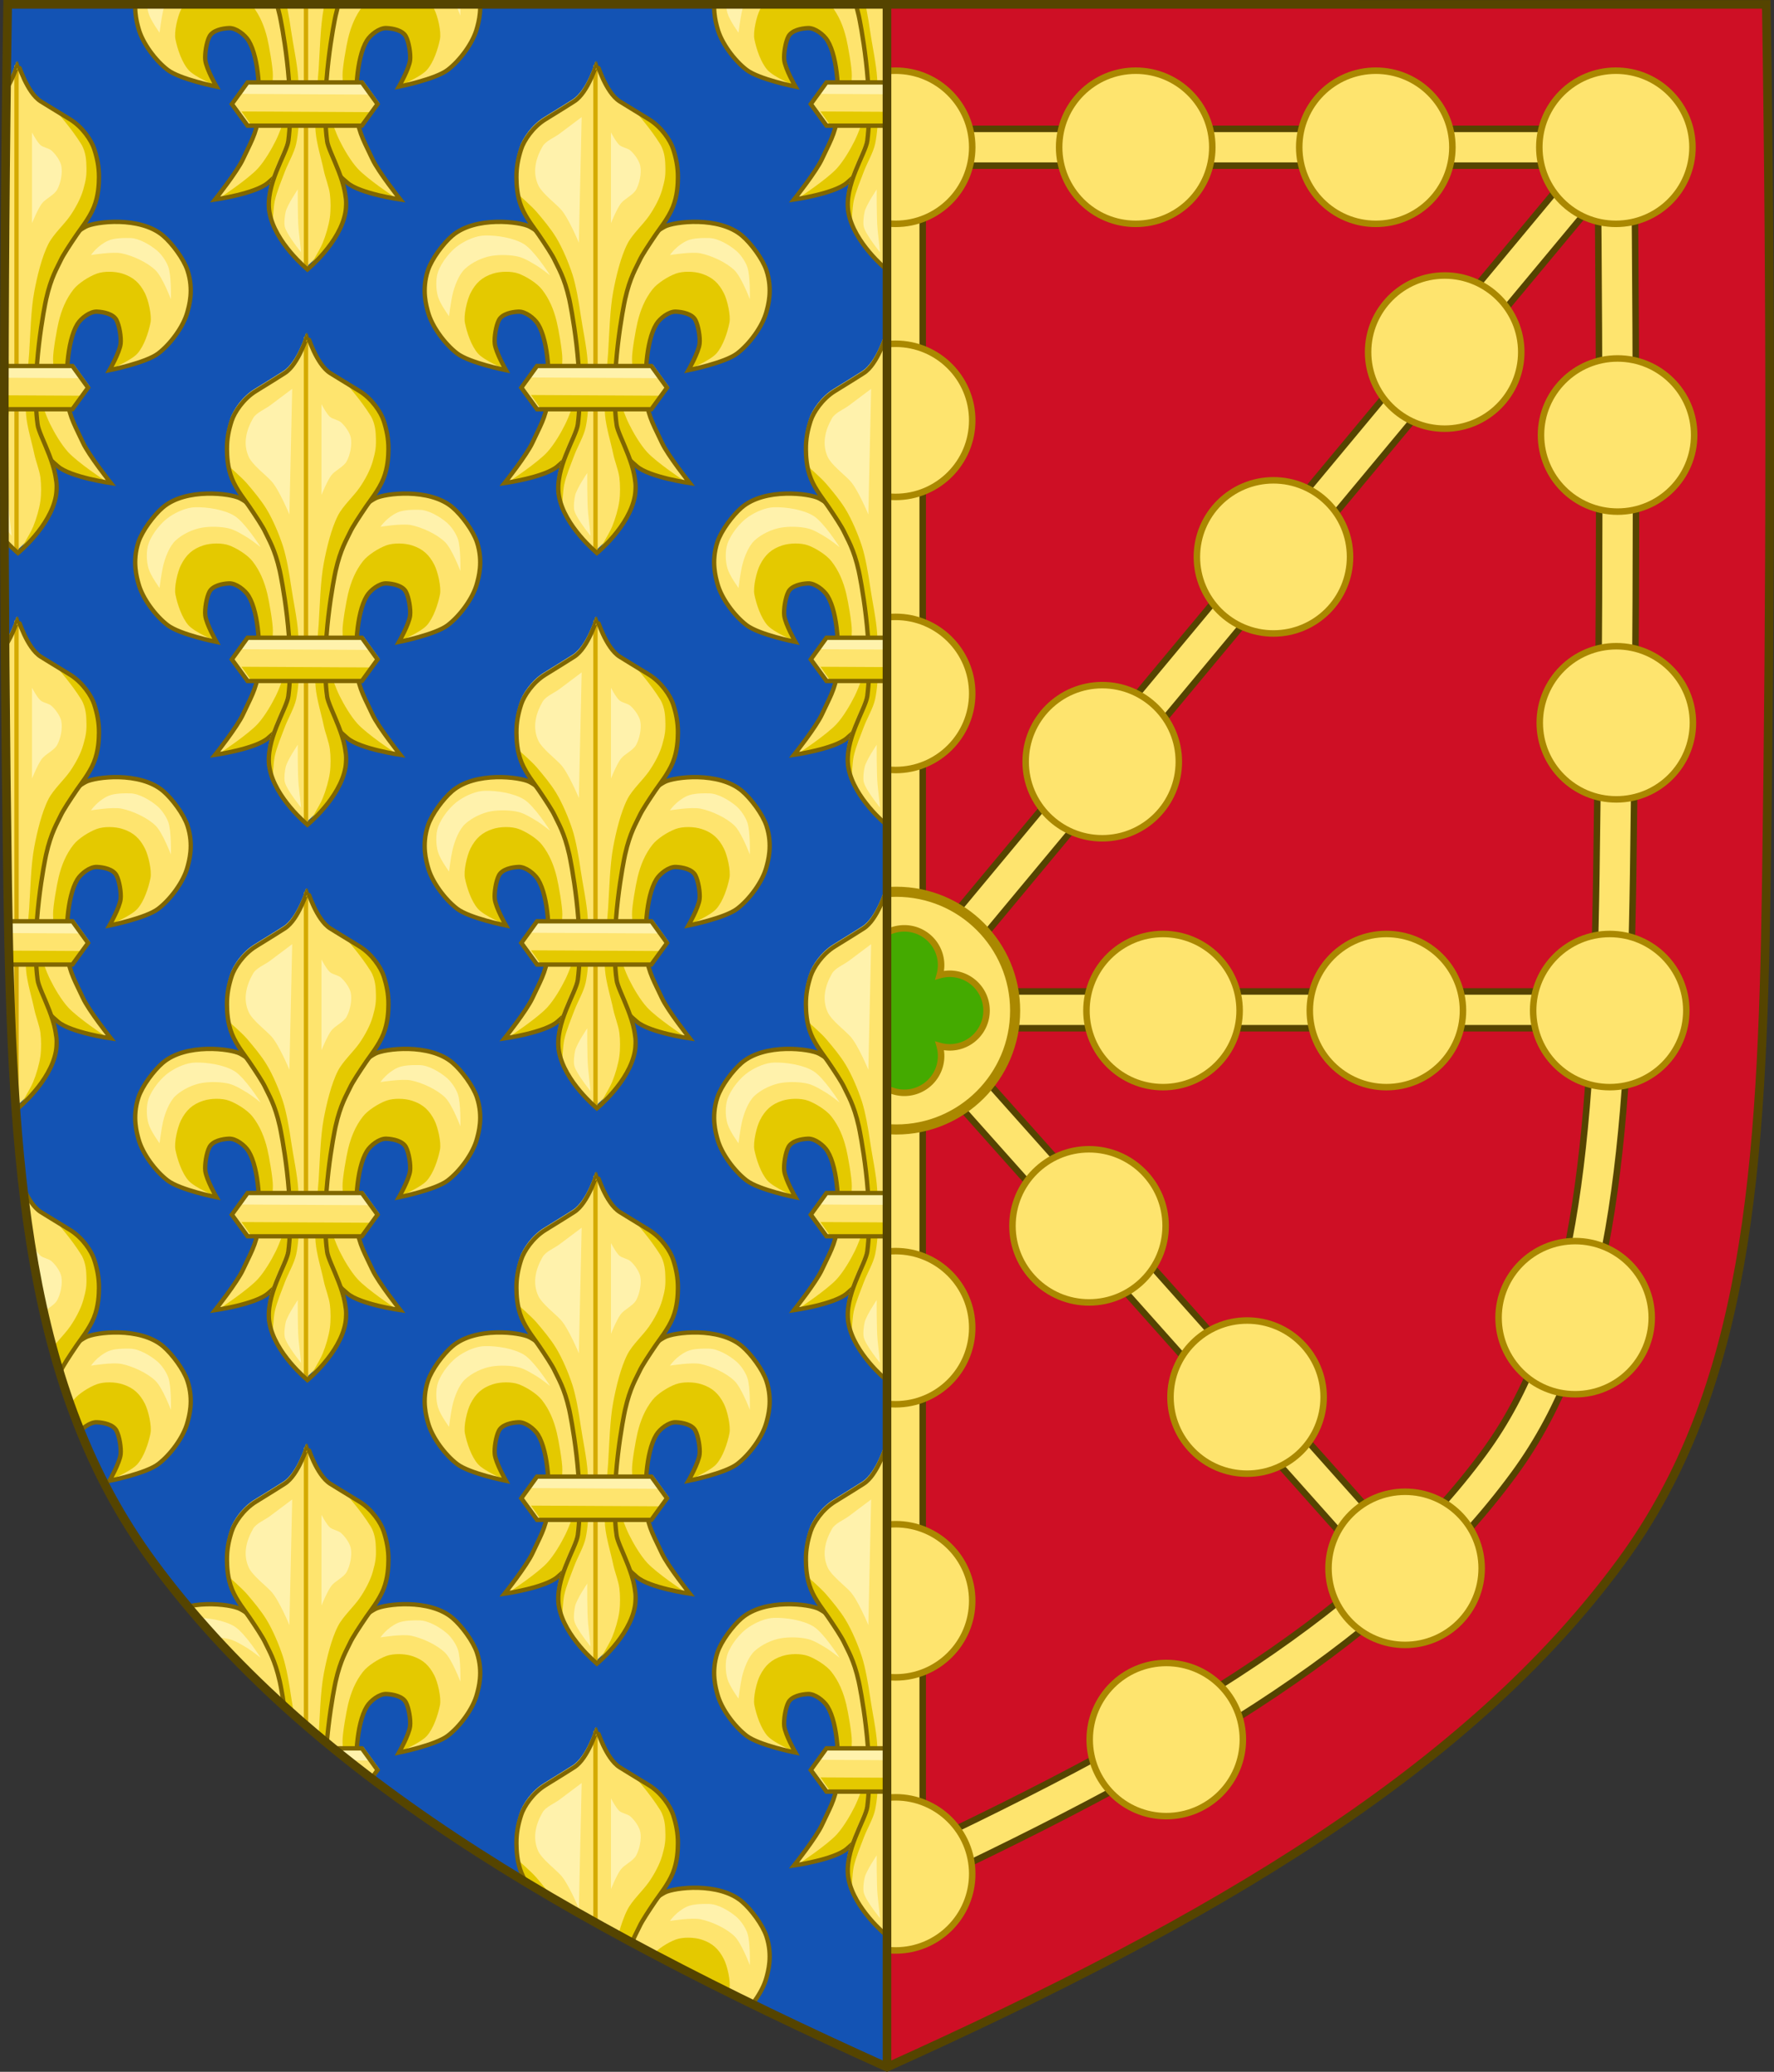<svg xmlns="http://www.w3.org/2000/svg" xmlns:xlink="http://www.w3.org/1999/xlink" width="409.629" height="478.406"><rect width="100%" height="100%" fill="#333333" stroke="none"/><defs><clipPath clipPathUnits="userSpaceOnUse" id="c"><use xlink:href="#a" width="100%" height="100%" transform="translate(625.687 225.089)"/></clipPath></defs><path style="display:inline;opacity:1;vector-effect:none;fill:#ce0f25;fill-opacity:1;stroke:none;stroke-width:2;stroke-linecap:butt;stroke-linejoin:miter;stroke-miterlimit:4;stroke-dasharray:none;stroke-dashoffset:0;stroke-opacity:1;marker:none" d="M204.81 477.324c75.551-34.045 134.285-68.698 169.54-116.716 29.267-39.863 32.525-90.843 33.5-156.172 1.013-67.806 1.077-135.623 0-203.431H204.81Z"/><path d="M208.81 36.004v398.695c66.06-30.924 110.252-57.927 137.327-94.804 21.575-29.387 25.756-71.546 26.718-135.983.836-55.99.838-111.959.266-167.908z" style="color:#000;font-style:normal;font-variant:normal;font-weight:400;font-stretch:normal;font-size:medium;line-height:normal;font-family:sans-serif;font-variant-ligatures:normal;font-variant-position:normal;font-variant-caps:normal;font-variant-numeric:normal;font-variant-alternates:normal;font-feature-settings:normal;text-indent:0;text-align:start;text-decoration:none;text-decoration-line:none;text-decoration-style:solid;text-decoration-color:#000;letter-spacing:normal;word-spacing:normal;text-transform:none;writing-mode:lr-tb;direction:ltr;text-orientation:mixed;dominant-baseline:auto;baseline-shift:baseline;text-anchor:start;white-space:normal;shape-padding:0;clip-rule:nonzero;display:inline;overflow:visible;visibility:visible;opacity:1;isolation:auto;mix-blend-mode:normal;color-interpolation:sRGB;color-interpolation-filters:linearRGB;solid-color:#000;solid-opacity:1;vector-effect:none;fill:none;fill-opacity:1;fill-rule:nonzero;stroke:#540;stroke-width:10;stroke-linecap:butt;stroke-linejoin:miter;stroke-miterlimit:4;stroke-dasharray:none;stroke-dashoffset:0;stroke-opacity:1;marker:none;color-rendering:auto;image-rendering:auto;shape-rendering:auto;text-rendering:auto;enable-background:accumulate" transform="translate(0 -2)"/><path style="color:#000;font-style:normal;font-variant:normal;font-weight:400;font-stretch:normal;font-size:medium;line-height:normal;font-family:sans-serif;font-variant-ligatures:normal;font-variant-position:normal;font-variant-caps:normal;font-variant-numeric:normal;font-variant-alternates:normal;font-feature-settings:normal;text-indent:0;text-align:start;text-decoration:none;text-decoration-line:none;text-decoration-style:solid;text-decoration-color:#000;letter-spacing:normal;word-spacing:normal;text-transform:none;writing-mode:lr-tb;direction:ltr;text-orientation:mixed;dominant-baseline:auto;baseline-shift:baseline;text-anchor:start;white-space:normal;shape-padding:0;clip-rule:nonzero;display:inline;overflow:visible;visibility:visible;opacity:1;isolation:auto;mix-blend-mode:normal;color-interpolation:sRGB;color-interpolation-filters:linearRGB;solid-color:#000;solid-opacity:1;vector-effect:none;fill:none;fill-opacity:1;fill-rule:nonzero;stroke:#fee46e;stroke-width:7;stroke-linecap:butt;stroke-linejoin:miter;stroke-miterlimit:4;stroke-dasharray:none;stroke-dashoffset:0;stroke-opacity:1;marker:none;color-rendering:auto;image-rendering:auto;shape-rendering:auto;text-rendering:auto;enable-background:accumulate" d="M208.81 36.004v398.695c66.06-30.924 110.252-57.927 137.327-94.804 21.575-29.387 25.756-71.546 26.718-135.983.836-55.99.838-111.959.266-167.908z" transform="translate(0 -2)"/><path d="M373.652 235.182H207.493L373.121 36.004M207.493 235.182 322.432 364.14" style="fill:none;fill-rule:evenodd;stroke:#540;stroke-width:10;stroke-linecap:butt;stroke-linejoin:miter;stroke-miterlimit:4;stroke-dasharray:none;stroke-opacity:1" transform="translate(0 -2)"/><path style="opacity:1;vector-effect:none;fill:none;fill-opacity:1;fill-rule:evenodd;stroke:#fee46e;stroke-width:7;stroke-linecap:butt;stroke-linejoin:miter;stroke-miterlimit:4;stroke-dasharray:none;stroke-dashoffset:0;stroke-opacity:1;marker:none" d="M373.652 235.182H207.493L373.121 36.004M207.493 235.182 322.432 364.14" transform="translate(0 -2)"/><g transform="translate(-60 -2)"><circle r="17.684" cy="36.004" cx="433.121" id="b" style="color:#000;display:inline;overflow:visible;visibility:visible;opacity:1;vector-effect:none;fill:#fee46e;fill-opacity:1;fill-rule:nonzero;stroke:#a80;stroke-width:1.5;stroke-linecap:butt;stroke-linejoin:miter;stroke-miterlimit:4;stroke-dasharray:none;stroke-dashoffset:0;stroke-opacity:1;marker:none;marker-start:none;marker-mid:none;marker-end:none;paint-order:normal;enable-background:accumulate"/><use height="100%" width="100%" transform="translate(-166.311)" xlink:href="#b"/><use xlink:href="#b" transform="translate(-110.874)" width="100%" height="100%"/><use height="100%" width="100%" transform="translate(-55.437)" xlink:href="#b"/><use xlink:href="#b" transform="translate(-166.311 398.695)" width="100%" height="100%"/><use height="100%" width="100%" transform="translate(-103.82 367.678)" xlink:href="#b"/><use xlink:href="#b" transform="translate(-48.677 328.14)" width="100%" height="100%"/><use height="100%" width="100%" transform="translate(-9.407 270.262)" xlink:href="#b"/><use xlink:href="#b" transform="translate(-1.423 199.348)" width="100%" height="100%"/><use height="100%" width="100%" transform="translate(.102 132.898)" xlink:href="#b"/><use xlink:href="#b" transform="translate(.39 66.45)" width="100%" height="100%"/><use xlink:href="#b" transform="matrix(1.552 0 0 1.552 -405.246 179.486)" width="100%" height="100%" style="stroke-width:.644"/><use height="100%" width="100%" transform="translate(-166.311 126.119)" xlink:href="#b"/><use xlink:href="#b" transform="translate(-166.311 63.06)" width="100%" height="100%"/><use xlink:href="#b" transform="translate(-166.311 335.636)" width="100%" height="100%"/><use height="100%" width="100%" transform="translate(-166.311 272.577)" xlink:href="#b"/><use height="100%" width="100%" transform="translate(-104.569 199.348)" xlink:href="#b"/><use xlink:href="#b" transform="translate(-52.996 199.348)" width="100%" height="100%"/><use height="100%" width="100%" transform="translate(-118.606 141.884)" xlink:href="#b"/><use xlink:href="#b" transform="translate(-39.535 47.295)" width="100%" height="100%"/><use height="100%" width="100%" transform="translate(-79.07 94.589)" xlink:href="#b"/><use height="100%" width="100%" transform="translate(-121.653 249.058)" xlink:href="#b"/><use xlink:href="#b" transform="translate(-85.165 288.6)" width="100%" height="100%"/><path style="color:#000;display:inline;overflow:visible;visibility:visible;opacity:1;vector-effect:none;fill:#4a0;fill-opacity:1;fill-rule:nonzero;stroke:#a80;stroke-width:1.5;stroke-linecap:butt;stroke-linejoin:miter;stroke-miterlimit:4;stroke-dasharray:none;stroke-dashoffset:0;stroke-opacity:1;marker:none;marker-start:none;marker-mid:none;marker-end:none;paint-order:normal;enable-background:accumulate" d="M268.81 216.364a8.498 8.498 0 0 0-8.498 8.497 8.498 8.498 0 0 0 .327 2.323 8.498 8.498 0 0 0-2.32-.33 8.498 8.498 0 0 0-8.497 8.497 8.498 8.498 0 0 0 8.498 8.498 8.498 8.498 0 0 0 2.323-.326 8.498 8.498 0 0 0-.33 2.318 8.498 8.498 0 0 0 8.497 8.498 8.498 8.498 0 0 0 8.498-8.498 8.498 8.498 0 0 0-.326-2.322 8.498 8.498 0 0 0 2.318.33 8.498 8.498 0 0 0 8.498-8.498 8.498 8.498 0 0 0-8.498-8.497 8.498 8.498 0 0 0-2.323.326 8.498 8.498 0 0 0 .33-2.32 8.498 8.498 0 0 0-8.497-8.496z"/></g><path d="M204.81 1.005H1.769c-1.076 67.808-1.013 135.625 0 203.43.975 65.33 4.234 116.31 33.5 156.173 35.256 48.018 93.99 82.67 169.54 116.716" id="a" style="display:inline;fill:#1353b4;fill-opacity:1;stroke:none"/><g clip-path="url(#c)" transform="translate(-625.687 -225.089)"><g id="e" transform="translate(-228.084 -207.326) scale(1.364)"><use style="display:inline" xlink:href="#d" transform="matrix(-1 0 0 1 1356.043 0)" width="100%" height="100%"/><g style="display:inline" id="d"><path style="display:inline;opacity:1;vector-effect:none;fill:#fee46e;fill-opacity:1;stroke:none;stroke-width:.503;stroke-linecap:butt;stroke-linejoin:miter;stroke-miterlimit:4;stroke-dasharray:none;stroke-dashoffset:0;stroke-opacity:1" d="M701.05 336.875c-.37-3.467-.173-10.006 1.65-12.978.617-1.004 2.127-2.173 3.304-2.123 1.16.049 2.756.392 3.304 1.416.501.938.827 2.953.708 4.01-.166 1.47-1.888 4.484-1.888 4.484s6.17-1.238 8.259-2.831c2.066-1.577 4.296-4.565 4.955-7.08.226-.862 1.108-3.651-.006-6.997-.647-1.943-2.592-4.542-4.097-5.837-3.93-3.383-11.562-2.4-13.123-1.559-2.064 1.112-4.58 3.477-5.427 5.663-.658 1.697-2.025 6.706-2.36 8.495-.681 3.65-.88 5.028-1.18 8.73-.205 2.541-.772 4.823-.235 7.315.29 1.343.65 4.424 1.435 6.453.789 2.04 2.003 3.027 3.048 3.93 2.135 1.843 8.967 2.83 8.967 2.83s-3.754-4.734-4.72-6.842c-1.147-2.503-2.304-4.34-2.595-7.079z" transform="translate(-14.662)"/><path d="m707.395 350.409-1.8-.029-5.764-1.811-6.918-6.094 1.857-10.901s2 6.573 3.295 9.204c.752 1.528 1.921 3.515 3.068 4.773 1.604 1.759 6.262 4.858 6.262 4.858z" style="fill:#e4c900;fill-opacity:1;fill-rule:evenodd;stroke:none" transform="translate(-14.662)"/><path d="M708.318 331.523s3.51-1.48 4.555-2.67c1.115-1.269 1.862-3.528 2.199-5.183.253-1.246-.365-3.892-.943-5.026-.872-1.713-1.94-2.703-3.77-3.298-1.254-.408-3.16-.46-4.397 0-1.283.478-3.08 1.593-3.926 2.67-1.276 1.624-2.028 3.49-2.513 5.497-.299 1.237-.969 5.01-.942 6.282.023 1.132.157 4.712.157 4.712l2.356 3.927.058-.18-.176-6.51v-2.728l1.232-4.224 2.024-2.727 2.376-.352 2.287 1.144.968 2.463-.176 2.992-1.369 3.211z" style="display:inline;fill:#e4c900;fill-opacity:1;fill-rule:evenodd;stroke:none;stroke-width:1" transform="translate(-14.662)"/><path d="M701.05 336.875c-.37-3.467-.173-10.006 1.65-12.978.617-1.004 2.127-2.173 3.304-2.123 1.16.049 2.756.392 3.304 1.416.501.938.827 2.953.708 4.01-.166 1.47-1.888 4.484-1.888 4.484s6.17-1.238 8.259-2.831c2.066-1.577 4.296-4.565 4.955-7.08.226-.862 1.108-3.651-.006-6.997-.647-1.943-2.592-4.542-4.097-5.837-3.93-3.383-11.562-2.4-13.123-1.559-2.064 1.112-4.58 3.477-5.427 5.663-.658 1.697-2.025 6.706-2.36 8.495-.681 3.65-.88 5.028-1.18 8.73-.205 2.541-.772 4.823-.235 7.315.29 1.343.65 4.424 1.435 6.453.789 2.04 2.003 3.027 3.048 3.93 2.135 1.843 8.967 2.83 8.967 2.83s-3.754-4.734-4.72-6.842c-1.147-2.503-2.304-4.34-2.595-7.079z" style="display:inline;fill:none;stroke:#806600;stroke-width:.733;stroke-linecap:butt;stroke-linejoin:miter;stroke-miterlimit:4;stroke-dasharray:none;stroke-opacity:1" transform="translate(-14.662)"/></g><path style="fill:#fff2ac;fill-opacity:1;fill-rule:evenodd;stroke:none" d="M652.942 322.549s.306-2.419.576-3.596c.332-1.449 1.063-3.455 2.157-4.46 1.158-1.062 2.91-1.896 4.46-2.157 1.362-.23 3.263-.195 4.603.144 1.029.26 2.258 1.029 3.164 1.582.685.418 2.158 1.582 2.158 1.582s-2.677-4.244-4.46-5.322c-1.738-1.05-4.585-1.491-6.616-1.438-1.476.038-3.086.764-4.315 1.582-1.46.97-3.026 2.946-3.596 4.603-.408 1.183-.358 2.972 0 4.171.382 1.285 1.87 3.309 1.87 3.309zM690.341 312.192s3.655-.603 5.179-.288c1.89.391 4.373 1.528 5.753 2.877 1.188 1.16 2.59 4.89 2.59 4.89s.116-3.914-.432-5.465c-.33-.937-1.113-2.09-1.87-2.733-1.162-.988-3.078-2.136-4.603-2.158-.8-.011-2.634-.052-3.72.445-1.849.846-2.897 2.432-2.897 2.432z"/><g style="stroke-width:.783;stroke-miterlimit:4;stroke-dasharray:none"><path style="display:inline;fill:#fee46e;fill-opacity:1;fill-rule:evenodd;stroke:none" d="M510 854s8.58-7.038 10-15c1.277-7.162-4.41-15.552-4.841-18.925-1.724-13.492 1.929-31.467 2.258-32.936 1.308-5.836 2.954-8.333 3.83-10.244.631-1.376 2.434-4.111 4.236-6.763 1.035-1.522 3.338-4.355 4.512-7.237 1.243-3.054 1.329-6.163 1.347-7.823.03-2.826-.503-5.23-1.254-7.532-.713-2.188-3.036-5.768-6.403-7.826-3.63-2.218-6.565-4.002-7.682-4.708C512.314 732.673 510.043 725 510 725c-.043 0-2.314 7.673-6.003 10.006-1.117.706-3.918 2.49-7.548 4.708-3.367 2.058-5.69 5.638-6.403 7.826-.75 2.301-1.284 4.706-1.254 7.532.018 1.66.104 4.769 1.347 7.823 1.174 2.882 3.477 5.715 4.512 7.237 1.802 2.652 3.604 5.387 4.235 6.763.877 1.911 2.523 4.408 3.83 10.244.33 1.47 3.983 19.444 2.26 32.936-.432 3.373-6.253 11.763-4.976 18.925 1.42 7.962 10 15 10 15z" transform="translate(350.318 -186.043) scale(.642)"/><path style="fill:none;stroke:#d4aa00;stroke-width:1.141;stroke-linecap:butt;stroke-linejoin:miter;stroke-miterlimit:4;stroke-dasharray:none;stroke-opacity:1" d="m510 854-.01-127.955" transform="translate(350.318 -186.043) scale(.642)"/></g><path style="fill:#e4c900;fill-opacity:1;fill-rule:evenodd;stroke:none" d="m678.146 362.461 4.495-5.013 1.729-3.285-.346-4.495-1.21-4.667-1.902-4.15v-6.742l.692-6.742.864-7.434 1.902-5.878 3.111-4.322 2.594-4.494 1.037-2.42.519-4.323-.692-4.149-2.189-3.507-4.207-2.89s2.492 2.803 4.128 5.44c.878 1.414.867 3.15.885 3.55.078 1.71-.053 2.503-.519 4.15-.43 1.523-1.345 3.193-2.247 4.494-1.011 1.458-2.819 3.09-3.63 4.668-1.164 2.262-1.95 5.626-2.42 8.125-.58 3.069-.659 7.257-.865 10.373-.21 3.16-.77 7.388-.519 10.546.16 2.007 1.028 4.822 1.383 6.569.246 1.208.88 2.753 1.037 3.976.152 1.183.163 2.795 0 3.976-.183 1.334-.696 3.078-1.21 4.322-.567 1.374-2.42 4.322-2.42 4.322zM672.095 354.855s.106-2.684.346-3.804c.334-1.555 1.17-3.524 1.729-5.013.532-1.416 1.588-3.189 1.902-4.668.689-3.248.539-7.749.345-11.064-.143-2.46-.863-5.685-1.21-8.125-.272-1.917-.781-4.902-1.383-6.743-.641-1.963-1.692-4.47-2.766-6.234-.912-1.499-2.148-2.974-3.285-4.311-.879-1.035-3.284-3.112-3.284-3.112l.334.126.397 1.852 1.587 2.645 1.587 2.91 2.645 4.1 1.72 4.365.926 4.629.793 6.348.397 6.349v5.952l-1.455 3.042-1.72 4.629-.528 3.835z"/><path style="display:inline;fill:none;stroke:#806600;stroke-width:.733;stroke-linecap:butt;stroke-linejoin:miter;stroke-miterlimit:4;stroke-dasharray:none;stroke-opacity:1" d="M677.979 362.628s5.513-4.521 6.424-9.637c.82-4.601-2.833-9.991-3.11-12.158-1.107-8.669 1.24-20.217 1.451-21.16.84-3.75 1.898-5.354 2.461-6.582.405-.884 1.563-2.642 2.721-4.345.665-.978 2.145-2.798 2.899-4.65.799-1.962.853-3.96.865-5.026.02-1.816-.323-3.36-.805-4.84-.458-1.405-1.951-3.705-4.114-5.027-2.333-1.425-4.218-2.571-4.936-3.025-2.37-1.499-3.828-6.428-3.856-6.428-.028 0-1.487 4.93-3.857 6.428-.718.454-2.517 1.6-4.85 3.025-2.163 1.322-3.655 3.622-4.113 5.028-.482 1.478-.825 3.023-.806 4.839.012 1.066.067 3.064.866 5.026.754 1.852 2.234 3.672 2.898 4.65 1.158 1.703 2.316 3.46 2.721 4.345.563 1.228 1.621 2.832 2.461 6.581.212.944 2.559 12.492 1.451 21.16-.277 2.168-4.016 7.558-3.196 12.16.912 5.115 6.425 9.636 6.425 9.636z"/><path style="fill:#fff2ac;fill-opacity:1;fill-rule:evenodd;stroke:none" d="m674.922 310.104.473-21.264-3.78 2.835c-.85.638-2.305 1.205-2.835 2.127-1.21 2.103-1.742 4.42-.71 6.615.612 1.299 2.806 2.963 3.78 4.016 1.315 1.42 3.072 5.67 3.072 5.67zM680.356 306.796v-15.357s.843 1.619 1.418 2.126c.475.42 1.42.52 1.89.945.686.62 1.474 1.693 1.654 2.6.238 1.2-.118 2.944-.71 4.016-.508.922-1.962 1.522-2.598 2.362-.67.885-1.654 3.308-1.654 3.308zM676.492 355.938c-.197-2.047-.152-6.852-.152-6.852s-1.747 2.585-2.04 3.754c-.154.618-.31 1.957-.15 2.574.367 1.413 2.752 4.313 2.752 4.313s-.32-2.848-.41-3.789z"/><g style="stroke-width:.783;stroke-miterlimit:4;stroke-dasharray:none"><path style="display:inline;fill:#fee46e;fill-opacity:1;fill-rule:evenodd;stroke:none" d="m513.859 820.357-4.128-5.718h-30.15l-4.143 5.718 4.144 5.692h30.15z" transform="translate(360.224 -192.235) scale(.642)"/><g style="stroke-width:.783;stroke-miterlimit:4;stroke-dasharray:none"><path style="fill:#fff2ac;fill-opacity:1;fill-rule:evenodd;stroke:none" d="m477.697 817.99 34.196.186-2.527-3.574-29.883-.062-1.786 3.45z" transform="translate(360.224 -192.235) scale(.642)"/><path style="display:inline;fill:#e4c900;fill-opacity:1;fill-rule:evenodd;stroke:none" d="m511.75 822.802-34.195-.184 2.526 3.573 29.883.062 1.787-3.45z" transform="translate(360.224 -192.235) scale(.642)"/><path style="display:inline;fill:none;stroke:#806600;stroke-width:1.141;stroke-linecap:butt;stroke-linejoin:miter;stroke-miterlimit:4;stroke-dasharray:none;stroke-opacity:1" transform="translate(-19.067 92.62) scale(.642)" d="m1104.22 376.983-4.127-5.718h-30.15l-4.143 5.718 4.143 5.693h30.15z"/></g></g></g><use xlink:href="#e" height="478.319" width="409.649" transform="translate(133.683)"/><use xlink:href="#e" height="478.319" width="409.649" transform="translate(-66.841 65.477)"/><use xlink:href="#e" height="478.319" width="409.649" transform="translate(66.842 65.477)"/><use xlink:href="#e" height="478.319" width="409.649" transform="translate(133.683 128.227)"/><use xlink:href="#e" height="478.319" width="409.649" transform="translate(-66.841 193.704)"/><use xlink:href="#e" height="478.319" width="409.649" transform="translate(66.842 193.704)"/><use xlink:href="#e" height="478.319" width="409.649" transform="translate(0 128.227)"/><use xlink:href="#e" height="478.319" width="409.649" transform="translate(133.683 256.453)"/><use xlink:href="#e" height="478.319" width="409.649" transform="translate(-66.841 321.93)"/><use xlink:href="#e" height="478.319" width="409.649" transform="translate(66.842 321.93)"/><use xlink:href="#e" height="478.319" width="409.649" transform="translate(0 256.453)"/><use xlink:href="#e" height="478.319" width="409.649" transform="translate(133.683 384.68)"/><use xlink:href="#e" height="478.319" width="409.649" transform="translate(66.842 450.157)"/><use xlink:href="#e" height="478.319" width="409.649" transform="translate(0 384.68)"/></g><path d="M1.769 1.005c-1.076 67.808-1.013 135.625 0 203.43.975 65.33 4.234 116.31 33.5 156.173 35.256 48.018 93.99 82.67 169.54 116.716 75.552-34.045 134.286-68.698 169.54-116.716 29.268-39.863 32.526-90.843 33.502-156.172 1.012-67.806 1.076-135.623 0-203.431H204.81Z" style="display:inline;fill:none;stroke:#540;stroke-width:2;stroke-miterlimit:4;stroke-dasharray:none"/><path d="M204.81 1.005v476.319" style="display:inline;opacity:1;vector-effect:none;fill:none;fill-opacity:1;stroke:#540;stroke-width:2;stroke-linecap:butt;stroke-linejoin:miter;stroke-miterlimit:4;stroke-dasharray:none;stroke-dashoffset:0;stroke-opacity:1;marker:none"/></svg>